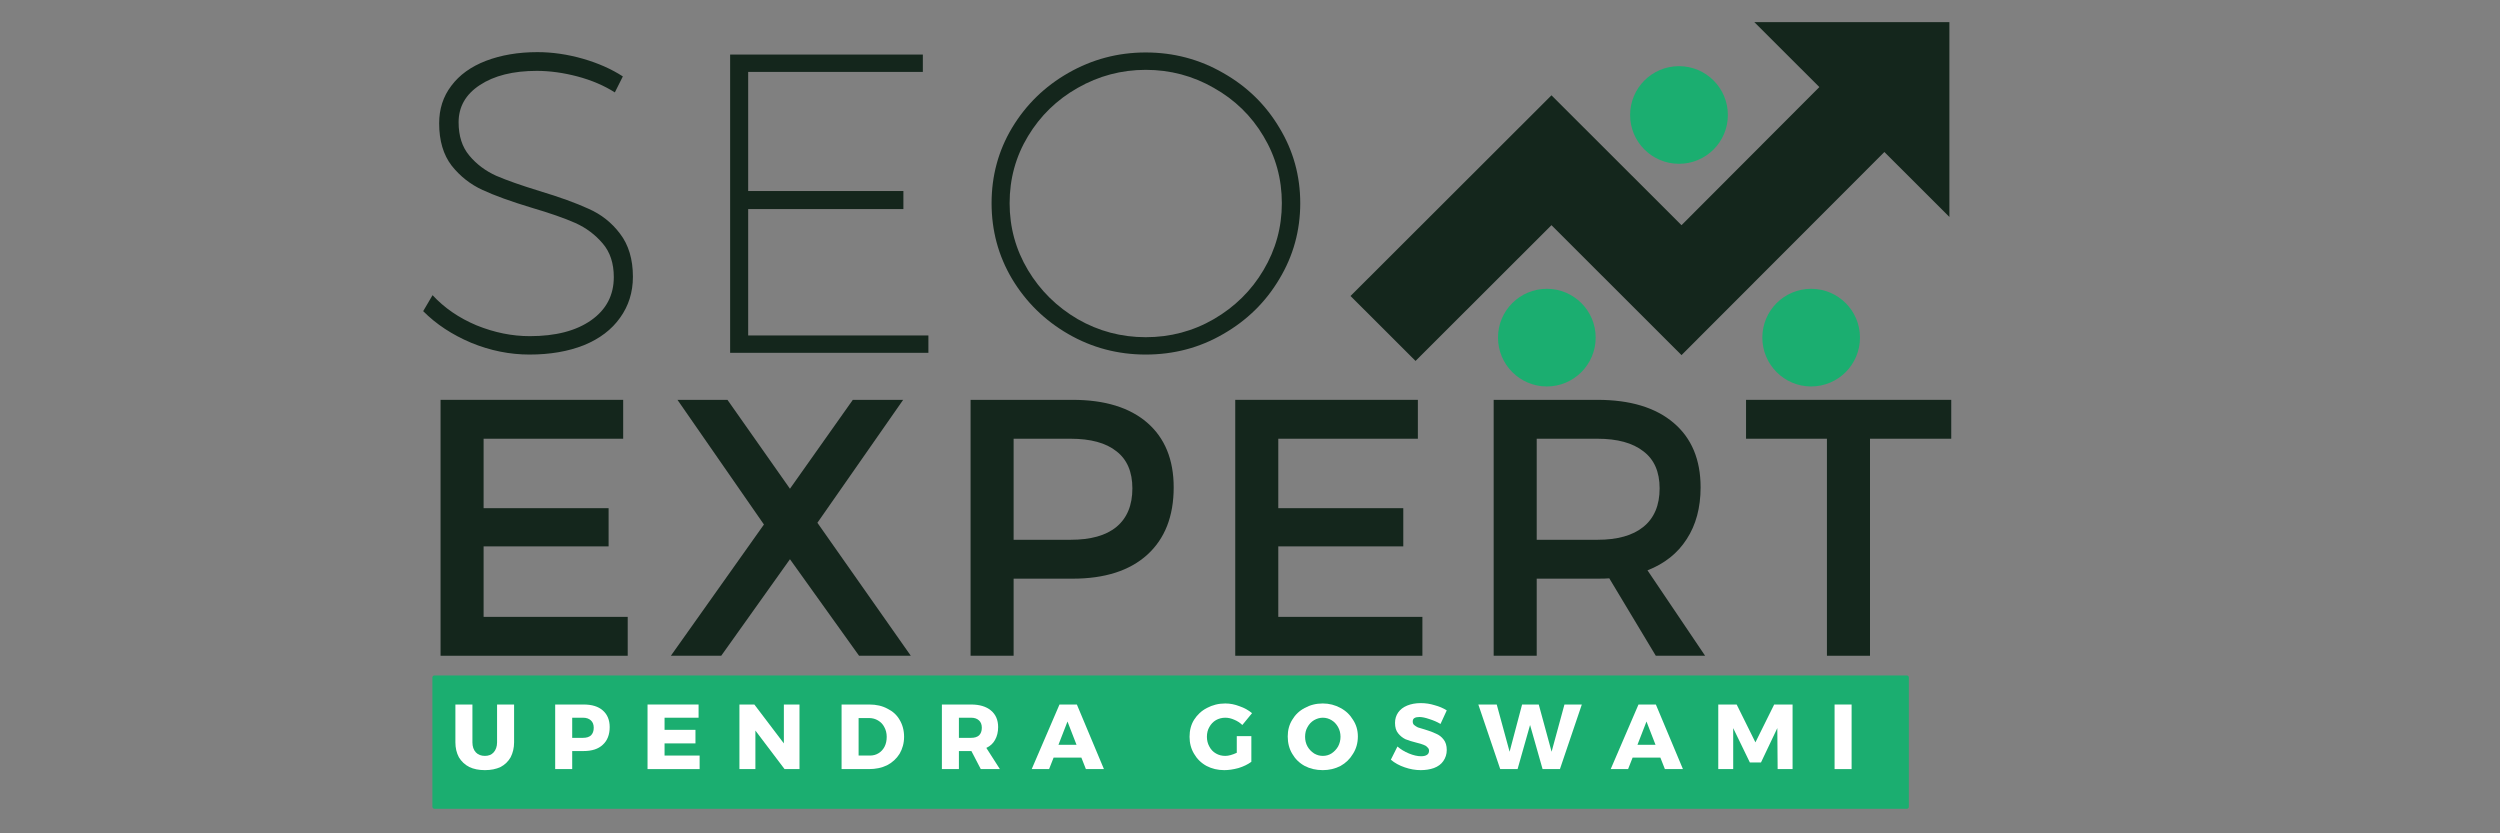 <svg xmlns="http://www.w3.org/2000/svg" xmlns:xlink="http://www.w3.org/1999/xlink" width="150" zoomAndPan="magnify" viewBox="0 0 112.5 37.5" height="50" preserveAspectRatio="xMidYMid meet" version="1.0"><rect x="0" y="0" width="112.5" height="37.5" fill="#808080" stroke="none"/><defs><g/><clipPath id="a7de9b8e2f"><path d="M 60.746 0.996 L 87.754 0.996 L 87.754 16.242 L 60.746 16.242 Z M 60.746 0.996 " clip-rule="nonzero"/></clipPath><clipPath id="fd14aec7e5"><path d="M 73.355 2.977 L 77.754 2.977 L 77.754 7.371 L 73.355 7.371 Z M 73.355 2.977 " clip-rule="nonzero"/></clipPath><clipPath id="b078266d49"><path d="M 75.555 2.977 C 74.34 2.977 73.355 3.961 73.355 5.176 C 73.355 6.387 74.34 7.371 75.555 7.371 C 76.77 7.371 77.754 6.387 77.754 5.176 C 77.754 3.961 76.77 2.977 75.555 2.977 " clip-rule="nonzero"/></clipPath><clipPath id="7839b53187"><path d="M 67.41 12.996 L 71.805 12.996 L 71.805 17.391 L 67.41 17.391 Z M 67.41 12.996 " clip-rule="nonzero"/></clipPath><clipPath id="ec3a753993"><path d="M 69.609 12.996 C 68.395 12.996 67.41 13.977 67.41 15.191 C 67.41 16.406 68.395 17.391 69.609 17.391 C 70.82 17.391 71.805 16.406 71.805 15.191 C 71.805 13.977 70.82 12.996 69.609 12.996 " clip-rule="nonzero"/></clipPath><clipPath id="1606e0424b"><path d="M 79.305 12.996 L 83.699 12.996 L 83.699 17.391 L 79.305 17.391 Z M 79.305 12.996 " clip-rule="nonzero"/></clipPath><clipPath id="0c6d3627d4"><path d="M 81.5 12.996 C 80.289 12.996 79.305 13.977 79.305 15.191 C 79.305 16.406 80.289 17.391 81.5 17.391 C 82.715 17.391 83.699 16.406 83.699 15.191 C 83.699 13.977 82.715 12.996 81.5 12.996 " clip-rule="nonzero"/></clipPath></defs><g fill="#14261c" fill-opacity="1"><g transform="translate(18.309, 29.509)"><g><path d="M 1.516 0 L 1.516 -11.516 L 9.734 -11.516 L 9.734 -9.766 L 3.453 -9.766 L 3.453 -6.641 L 9.078 -6.641 L 9.078 -4.922 L 3.453 -4.922 L 3.453 -1.75 L 9.938 -1.75 L 9.938 0 Z M 1.516 0 "/></g></g></g><g fill="#14261c" fill-opacity="1"><g transform="translate(29.939, 29.509)"><g><path d="M 4.438 -5.906 L 0.547 -11.516 L 2.797 -11.516 L 5.609 -7.516 L 8.438 -11.516 L 10.703 -11.516 L 6.844 -5.984 L 11.047 0 L 8.719 0 L 5.609 -4.344 L 2.516 0 L 0.25 0 Z M 4.438 -5.906 "/></g></g></g><g fill="#14261c" fill-opacity="1"><g transform="translate(42.16, 29.509)"><g><path d="M 6.109 -11.516 C 7.555 -11.516 8.676 -11.172 9.469 -10.484 C 10.258 -9.797 10.656 -8.828 10.656 -7.578 C 10.656 -6.273 10.258 -5.266 9.469 -4.547 C 8.676 -3.828 7.555 -3.469 6.109 -3.469 L 3.453 -3.469 L 3.453 0 L 1.516 0 L 1.516 -11.516 Z M 6.016 -5.219 C 6.922 -5.219 7.609 -5.41 8.078 -5.797 C 8.555 -6.191 8.797 -6.77 8.797 -7.531 C 8.797 -8.281 8.555 -8.836 8.078 -9.203 C 7.609 -9.578 6.922 -9.766 6.016 -9.766 L 3.453 -9.766 L 3.453 -5.219 Z M 6.016 -5.219 "/></g></g></g><g fill="#14261c" fill-opacity="1"><g transform="translate(54.07, 29.509)"><g><path d="M 1.516 0 L 1.516 -11.516 L 9.734 -11.516 L 9.734 -9.766 L 3.453 -9.766 L 3.453 -6.641 L 9.078 -6.641 L 9.078 -4.922 L 3.453 -4.922 L 3.453 -1.75 L 9.938 -1.75 L 9.938 0 Z M 1.516 0 "/></g></g></g><g fill="#14261c" fill-opacity="1"><g transform="translate(65.699, 29.509)"><g><path d="M 11.031 0 L 8.812 0 L 6.719 -3.484 C 6.602 -3.473 6.426 -3.469 6.188 -3.469 L 3.453 -3.469 L 3.453 0 L 1.516 0 L 1.516 -11.516 L 6.188 -11.516 C 7.656 -11.516 8.797 -11.172 9.609 -10.484 C 10.422 -9.797 10.828 -8.828 10.828 -7.578 C 10.828 -6.66 10.617 -5.883 10.203 -5.25 C 9.797 -4.613 9.207 -4.145 8.438 -3.844 Z M 3.453 -5.219 L 6.188 -5.219 C 7.082 -5.219 7.77 -5.41 8.25 -5.797 C 8.738 -6.191 8.984 -6.77 8.984 -7.531 C 8.984 -8.281 8.738 -8.836 8.25 -9.203 C 7.77 -9.578 7.082 -9.766 6.188 -9.766 L 3.453 -9.766 Z M 3.453 -5.219 "/></g></g></g><g fill="#14261c" fill-opacity="1"><g transform="translate(78.431, 29.509)"><g><path d="M 0.141 -9.766 L 0.141 -11.516 L 9.375 -11.516 L 9.375 -9.766 L 5.719 -9.766 L 5.719 0 L 3.781 0 L 3.781 -9.766 Z M 0.141 -9.766 "/></g></g></g><g fill="#14261c" fill-opacity="1"><g transform="translate(18.309, 15.877)"><g><path d="M 9.359 -11.719 C 8.867 -12.031 8.305 -12.27 7.672 -12.438 C 7.047 -12.602 6.438 -12.688 5.844 -12.688 C 4.781 -12.688 3.926 -12.473 3.281 -12.047 C 2.645 -11.629 2.328 -11.07 2.328 -10.375 C 2.328 -9.758 2.488 -9.258 2.812 -8.875 C 3.133 -8.488 3.535 -8.188 4.016 -7.969 C 4.504 -7.758 5.156 -7.531 5.969 -7.281 C 6.875 -7.008 7.609 -6.742 8.172 -6.484 C 8.742 -6.234 9.219 -5.859 9.594 -5.359 C 9.977 -4.859 10.172 -4.211 10.172 -3.422 C 10.172 -2.723 9.977 -2.109 9.594 -1.578 C 9.219 -1.047 8.676 -0.633 7.969 -0.344 C 7.258 -0.062 6.441 0.078 5.516 0.078 C 4.629 0.078 3.754 -0.098 2.891 -0.453 C 2.035 -0.816 1.316 -1.289 0.734 -1.875 L 1.156 -2.594 C 1.688 -2.02 2.348 -1.566 3.141 -1.234 C 3.941 -0.91 4.738 -0.75 5.531 -0.75 C 6.695 -0.75 7.617 -0.988 8.297 -1.469 C 8.973 -1.945 9.312 -2.594 9.312 -3.406 C 9.312 -4.031 9.145 -4.535 8.812 -4.922 C 8.477 -5.316 8.066 -5.625 7.578 -5.844 C 7.086 -6.062 6.43 -6.289 5.609 -6.531 C 4.68 -6.812 3.945 -7.078 3.406 -7.328 C 2.863 -7.578 2.398 -7.941 2.016 -8.422 C 1.641 -8.91 1.453 -9.547 1.453 -10.328 C 1.453 -10.973 1.633 -11.535 2 -12.016 C 2.363 -12.504 2.883 -12.879 3.562 -13.141 C 4.238 -13.398 5.008 -13.531 5.875 -13.531 C 6.551 -13.531 7.234 -13.43 7.922 -13.234 C 8.609 -13.035 9.207 -12.77 9.719 -12.438 Z M 9.359 -11.719 "/></g></g></g><g fill="#14261c" fill-opacity="1"><g transform="translate(30.559, 15.877)"><g><path d="M 2.297 0 L 2.297 -13.422 L 10.969 -13.422 L 10.969 -12.641 L 3.109 -12.641 L 3.109 -7.281 L 10.094 -7.281 L 10.094 -6.469 L 3.109 -6.469 L 3.109 -0.781 L 11.219 -0.781 L 11.219 0 Z M 2.297 0 "/></g></g></g><g fill="#14261c" fill-opacity="1"><g transform="translate(43.73, 15.877)"><g><path d="M 7.828 -13.516 C 9.086 -13.516 10.25 -13.207 11.312 -12.594 C 12.383 -11.988 13.227 -11.164 13.844 -10.125 C 14.469 -9.094 14.781 -7.961 14.781 -6.734 C 14.781 -5.504 14.469 -4.367 13.844 -3.328 C 13.227 -2.285 12.383 -1.457 11.312 -0.844 C 10.25 -0.227 9.086 0.078 7.828 0.078 C 6.578 0.078 5.414 -0.227 4.344 -0.844 C 3.281 -1.457 2.438 -2.285 1.812 -3.328 C 1.195 -4.367 0.891 -5.504 0.891 -6.734 C 0.891 -7.961 1.195 -9.094 1.812 -10.125 C 2.438 -11.164 3.281 -11.988 4.344 -12.594 C 5.414 -13.207 6.578 -13.516 7.828 -13.516 Z M 7.828 -12.734 C 6.734 -12.734 5.711 -12.461 4.766 -11.922 C 3.828 -11.391 3.082 -10.664 2.531 -9.75 C 1.977 -8.832 1.703 -7.828 1.703 -6.734 C 1.703 -5.648 1.977 -4.645 2.531 -3.719 C 3.082 -2.801 3.828 -2.066 4.766 -1.516 C 5.711 -0.973 6.734 -0.703 7.828 -0.703 C 8.93 -0.703 9.953 -0.973 10.891 -1.516 C 11.836 -2.066 12.582 -2.801 13.125 -3.719 C 13.676 -4.645 13.953 -5.648 13.953 -6.734 C 13.953 -7.828 13.676 -8.832 13.125 -9.75 C 12.582 -10.664 11.836 -11.391 10.891 -11.922 C 9.953 -12.461 8.93 -12.734 7.828 -12.734 Z M 7.828 -12.734 "/></g></g></g><g clip-path="url(#a7de9b8e2f)"><path fill="#14261c" d="M 78.945 0.996 L 81.871 3.918 L 75.668 10.133 L 69.816 4.289 L 60.773 13.32 L 63.699 16.242 L 69.816 10.133 L 75.668 15.98 L 84.797 6.84 L 87.723 9.762 L 87.723 0.996 Z M 78.945 0.996 " fill-opacity="1" fill-rule="nonzero"/></g><g clip-path="url(#fd14aec7e5)"><g clip-path="url(#b078266d49)"><path fill="#1bae70" d="M 73.355 2.977 L 77.754 2.977 L 77.754 7.371 L 73.355 7.371 Z M 73.355 2.977 " fill-opacity="1" fill-rule="nonzero"/></g></g><g clip-path="url(#7839b53187)"><g clip-path="url(#ec3a753993)"><path fill="#1bae70" d="M 67.41 12.996 L 71.805 12.996 L 71.805 17.391 L 67.41 17.391 Z M 67.41 12.996 " fill-opacity="1" fill-rule="nonzero"/></g></g><g clip-path="url(#1606e0424b)"><g clip-path="url(#0c6d3627d4)"><path fill="#1bae70" d="M 79.305 12.996 L 83.699 12.996 L 83.699 17.391 L 79.305 17.391 Z M 79.305 12.996 " fill-opacity="1" fill-rule="nonzero"/></g></g><path fill="#1bae70" d="M 19.547 30.395 L 85.809 30.395 C 85.859 30.395 85.898 30.438 85.898 30.484 L 85.898 36.305 C 85.898 36.355 85.859 36.395 85.809 36.395 L 19.547 36.395 C 19.523 36.395 19.5 36.387 19.484 36.367 C 19.469 36.352 19.457 36.328 19.457 36.305 L 19.457 30.484 C 19.457 30.438 19.5 30.395 19.547 30.395 " fill-opacity="1" fill-rule="nonzero"/><g fill="#ffffff" fill-opacity="1"><g transform="translate(20.259, 34.609)"><g><path d="M 1 -1.203 C 1 -1.016 1.051 -0.863 1.156 -0.75 C 1.258 -0.645 1.395 -0.594 1.562 -0.594 C 1.727 -0.594 1.859 -0.645 1.953 -0.75 C 2.055 -0.863 2.109 -1.016 2.109 -1.203 L 2.109 -2.906 L 2.875 -2.906 L 2.875 -1.203 C 2.875 -0.953 2.82 -0.727 2.719 -0.531 C 2.613 -0.344 2.461 -0.195 2.266 -0.094 C 2.066 0 1.832 0.047 1.562 0.047 C 1.289 0.047 1.055 0 0.859 -0.094 C 0.66 -0.195 0.504 -0.344 0.391 -0.531 C 0.285 -0.727 0.234 -0.953 0.234 -1.203 L 0.234 -2.906 L 1 -2.906 Z M 1 -1.203 "/></g></g></g><g fill="#ffffff" fill-opacity="1"><g transform="translate(24.702, 34.609)"><g><path d="M 1.562 -2.906 C 1.938 -2.906 2.223 -2.816 2.422 -2.641 C 2.629 -2.461 2.734 -2.211 2.734 -1.891 C 2.734 -1.547 2.629 -1.281 2.422 -1.094 C 2.223 -0.906 1.938 -0.812 1.562 -0.812 L 1.047 -0.812 L 1.047 0 L 0.281 0 L 0.281 -2.906 Z M 1.531 -1.406 C 1.688 -1.406 1.805 -1.441 1.891 -1.516 C 1.973 -1.598 2.016 -1.711 2.016 -1.859 C 2.016 -2.004 1.973 -2.113 1.891 -2.188 C 1.805 -2.27 1.688 -2.312 1.531 -2.312 L 1.047 -2.312 L 1.047 -1.406 Z M 1.531 -1.406 "/></g></g></g><g fill="#ffffff" fill-opacity="1"><g transform="translate(28.858, 34.609)"><g><path d="M 0.281 0 L 0.281 -2.906 L 2.578 -2.906 L 2.578 -2.312 L 1.047 -2.312 L 1.047 -1.766 L 2.438 -1.766 L 2.438 -1.156 L 1.047 -1.156 L 1.047 -0.609 L 2.625 -0.609 L 2.625 0 Z M 0.281 0 "/></g></g></g><g fill="#ffffff" fill-opacity="1"><g transform="translate(32.993, 34.609)"><g><path d="M 2.281 -1.156 L 2.281 -2.906 L 2.984 -2.906 L 2.984 0 L 2.312 0 L 1 -1.734 L 1 0 L 0.281 0 L 0.281 -2.906 L 0.953 -2.906 Z M 2.281 -1.156 "/></g></g></g><g fill="#ffffff" fill-opacity="1"><g transform="translate(37.59, 34.609)"><g><path d="M 1.531 -2.906 C 1.844 -2.906 2.113 -2.844 2.344 -2.719 C 2.582 -2.602 2.766 -2.438 2.891 -2.219 C 3.023 -2 3.094 -1.742 3.094 -1.453 C 3.094 -1.172 3.023 -0.914 2.891 -0.688 C 2.754 -0.469 2.566 -0.297 2.328 -0.172 C 2.086 -0.055 1.816 0 1.516 0 L 0.281 0 L 0.281 -2.906 Z M 1.562 -0.609 C 1.707 -0.609 1.836 -0.645 1.953 -0.719 C 2.066 -0.789 2.156 -0.891 2.219 -1.016 C 2.281 -1.141 2.312 -1.285 2.312 -1.453 C 2.312 -1.617 2.273 -1.766 2.203 -1.891 C 2.141 -2.016 2.047 -2.113 1.922 -2.188 C 1.805 -2.258 1.672 -2.297 1.516 -2.297 L 1.047 -2.297 L 1.047 -0.609 Z M 1.562 -0.609 "/></g></g></g><g fill="#ffffff" fill-opacity="1"><g transform="translate(42.104, 34.609)"><g><path d="M 2.891 0 L 2.031 0 L 1.609 -0.812 L 1.047 -0.812 L 1.047 0 L 0.281 0 L 0.281 -2.906 L 1.594 -2.906 C 1.977 -2.906 2.273 -2.816 2.484 -2.641 C 2.703 -2.461 2.812 -2.211 2.812 -1.891 C 2.812 -1.672 2.766 -1.477 2.672 -1.312 C 2.586 -1.156 2.457 -1.035 2.281 -0.953 Z M 1.047 -2.312 L 1.047 -1.406 L 1.594 -1.406 C 1.75 -1.406 1.867 -1.441 1.953 -1.516 C 2.035 -1.598 2.078 -1.711 2.078 -1.859 C 2.078 -2.004 2.035 -2.113 1.953 -2.188 C 1.867 -2.27 1.75 -2.312 1.594 -2.312 Z M 1.047 -2.312 "/></g></g></g><g fill="#ffffff" fill-opacity="1"><g transform="translate(46.443, 34.609)"><g><path d="M 3.234 0 L 2.422 0 L 2.219 -0.516 L 0.969 -0.516 L 0.766 0 L -0.016 0 L 1.234 -2.906 L 2.016 -2.906 Z M 1.594 -2.141 L 1.188 -1.094 L 2 -1.094 Z M 1.594 -2.141 "/></g></g></g><g fill="#ffffff" fill-opacity="1"><g transform="translate(50.986, 34.609)"><g/></g></g><g fill="#ffffff" fill-opacity="1"><g transform="translate(53.436, 34.609)"><g><path d="M 2.219 -1.484 L 2.875 -1.484 L 2.875 -0.328 C 2.719 -0.211 2.523 -0.117 2.297 -0.047 C 2.066 0.016 1.852 0.047 1.656 0.047 C 1.363 0.047 1.098 -0.016 0.859 -0.141 C 0.617 -0.273 0.43 -0.457 0.297 -0.688 C 0.16 -0.914 0.094 -1.172 0.094 -1.453 C 0.094 -1.742 0.16 -2 0.297 -2.219 C 0.441 -2.445 0.633 -2.625 0.875 -2.75 C 1.125 -2.883 1.398 -2.953 1.703 -2.953 C 1.922 -2.953 2.133 -2.91 2.344 -2.828 C 2.562 -2.754 2.75 -2.648 2.906 -2.516 L 2.469 -1.984 C 2.363 -2.086 2.242 -2.164 2.109 -2.219 C 1.973 -2.281 1.836 -2.312 1.703 -2.312 C 1.547 -2.312 1.406 -2.273 1.281 -2.203 C 1.156 -2.129 1.055 -2.023 0.984 -1.891 C 0.91 -1.766 0.875 -1.617 0.875 -1.453 C 0.875 -1.297 0.91 -1.148 0.984 -1.016 C 1.055 -0.879 1.156 -0.773 1.281 -0.703 C 1.406 -0.629 1.547 -0.594 1.703 -0.594 C 1.848 -0.594 2.02 -0.641 2.219 -0.734 Z M 2.219 -1.484 "/></g></g></g><g fill="#ffffff" fill-opacity="1"><g transform="translate(57.854, 34.609)"><g><path d="M 1.672 -2.953 C 1.961 -2.953 2.227 -2.883 2.469 -2.75 C 2.707 -2.625 2.895 -2.445 3.031 -2.219 C 3.176 -2 3.25 -1.75 3.25 -1.469 C 3.25 -1.176 3.176 -0.914 3.031 -0.688 C 2.895 -0.457 2.707 -0.273 2.469 -0.141 C 2.227 -0.016 1.961 0.047 1.672 0.047 C 1.367 0.047 1.098 -0.016 0.859 -0.141 C 0.617 -0.273 0.43 -0.457 0.297 -0.688 C 0.16 -0.914 0.094 -1.176 0.094 -1.469 C 0.094 -1.75 0.16 -2 0.297 -2.219 C 0.43 -2.445 0.617 -2.625 0.859 -2.75 C 1.098 -2.883 1.367 -2.953 1.672 -2.953 Z M 1.672 -2.312 C 1.535 -2.312 1.406 -2.273 1.281 -2.203 C 1.156 -2.129 1.055 -2.023 0.984 -1.891 C 0.91 -1.766 0.875 -1.617 0.875 -1.453 C 0.875 -1.297 0.91 -1.148 0.984 -1.016 C 1.055 -0.891 1.156 -0.785 1.281 -0.703 C 1.406 -0.629 1.535 -0.594 1.672 -0.594 C 1.816 -0.594 1.945 -0.629 2.062 -0.703 C 2.188 -0.785 2.285 -0.891 2.359 -1.016 C 2.43 -1.148 2.469 -1.297 2.469 -1.453 C 2.469 -1.617 2.43 -1.766 2.359 -1.891 C 2.285 -2.023 2.188 -2.129 2.062 -2.203 C 1.945 -2.273 1.816 -2.312 1.672 -2.312 Z M 1.672 -2.312 "/></g></g></g><g fill="#ffffff" fill-opacity="1"><g transform="translate(62.526, 34.609)"><g><path d="M 2.297 -2.031 C 2.141 -2.125 1.973 -2.195 1.797 -2.25 C 1.617 -2.312 1.469 -2.344 1.344 -2.344 C 1.25 -2.344 1.176 -2.328 1.125 -2.297 C 1.07 -2.266 1.047 -2.211 1.047 -2.141 C 1.047 -2.078 1.066 -2.023 1.109 -1.984 C 1.16 -1.941 1.219 -1.906 1.281 -1.875 C 1.352 -1.852 1.457 -1.82 1.594 -1.781 C 1.801 -1.719 1.969 -1.656 2.094 -1.594 C 2.227 -1.539 2.344 -1.453 2.438 -1.328 C 2.531 -1.211 2.578 -1.055 2.578 -0.859 C 2.578 -0.672 2.523 -0.504 2.422 -0.359 C 2.328 -0.223 2.188 -0.117 2 -0.047 C 1.82 0.016 1.625 0.047 1.406 0.047 C 1.164 0.047 0.926 0.004 0.688 -0.078 C 0.445 -0.16 0.238 -0.273 0.062 -0.422 L 0.359 -1.016 C 0.504 -0.891 0.676 -0.785 0.875 -0.703 C 1.082 -0.617 1.266 -0.578 1.422 -0.578 C 1.535 -0.578 1.625 -0.598 1.688 -0.641 C 1.75 -0.68 1.781 -0.742 1.781 -0.828 C 1.781 -0.891 1.754 -0.941 1.703 -0.984 C 1.66 -1.035 1.602 -1.07 1.531 -1.094 C 1.457 -1.125 1.352 -1.156 1.219 -1.188 C 1.02 -1.238 0.852 -1.289 0.719 -1.344 C 0.594 -1.406 0.484 -1.492 0.391 -1.609 C 0.297 -1.723 0.25 -1.879 0.25 -2.078 C 0.25 -2.254 0.297 -2.41 0.391 -2.547 C 0.484 -2.68 0.617 -2.785 0.797 -2.859 C 0.973 -2.93 1.176 -2.969 1.406 -2.969 C 1.625 -2.969 1.832 -2.938 2.031 -2.875 C 2.238 -2.82 2.422 -2.742 2.578 -2.641 Z M 2.297 -2.031 "/></g></g></g><g fill="#ffffff" fill-opacity="1"><g transform="translate(66.541, 34.609)"><g><path d="M 3.281 -0.781 L 3.859 -2.906 L 4.641 -2.906 L 3.656 0 L 2.875 0 L 2.312 -1.984 L 1.75 0 L 0.969 0 L -0.016 -2.906 L 0.812 -2.906 L 1.391 -0.781 L 1.953 -2.906 L 2.703 -2.906 Z M 3.281 -0.781 "/></g></g></g><g fill="#ffffff" fill-opacity="1"><g transform="translate(72.498, 34.609)"><g><path d="M 3.234 0 L 2.422 0 L 2.219 -0.516 L 0.969 -0.516 L 0.766 0 L -0.016 0 L 1.234 -2.906 L 2.016 -2.906 Z M 1.594 -2.141 L 1.188 -1.094 L 2 -1.094 Z M 1.594 -2.141 "/></g></g></g><g fill="#ffffff" fill-opacity="1"><g transform="translate(77.041, 34.609)"><g><path d="M 0.281 0 L 0.281 -2.906 L 1.109 -2.906 L 1.953 -1.203 L 2.797 -2.906 L 3.625 -2.906 L 3.625 0 L 2.953 0 L 2.938 -1.844 L 2.203 -0.297 L 1.703 -0.297 L 0.953 -1.844 L 0.953 0 Z M 0.281 0 "/></g></g></g><g fill="#ffffff" fill-opacity="1"><g transform="translate(82.275, 34.609)"><g><path d="M 0.281 0 L 0.281 -2.906 L 1.047 -2.906 L 1.047 0 Z M 0.281 0 "/></g></g></g></svg>
